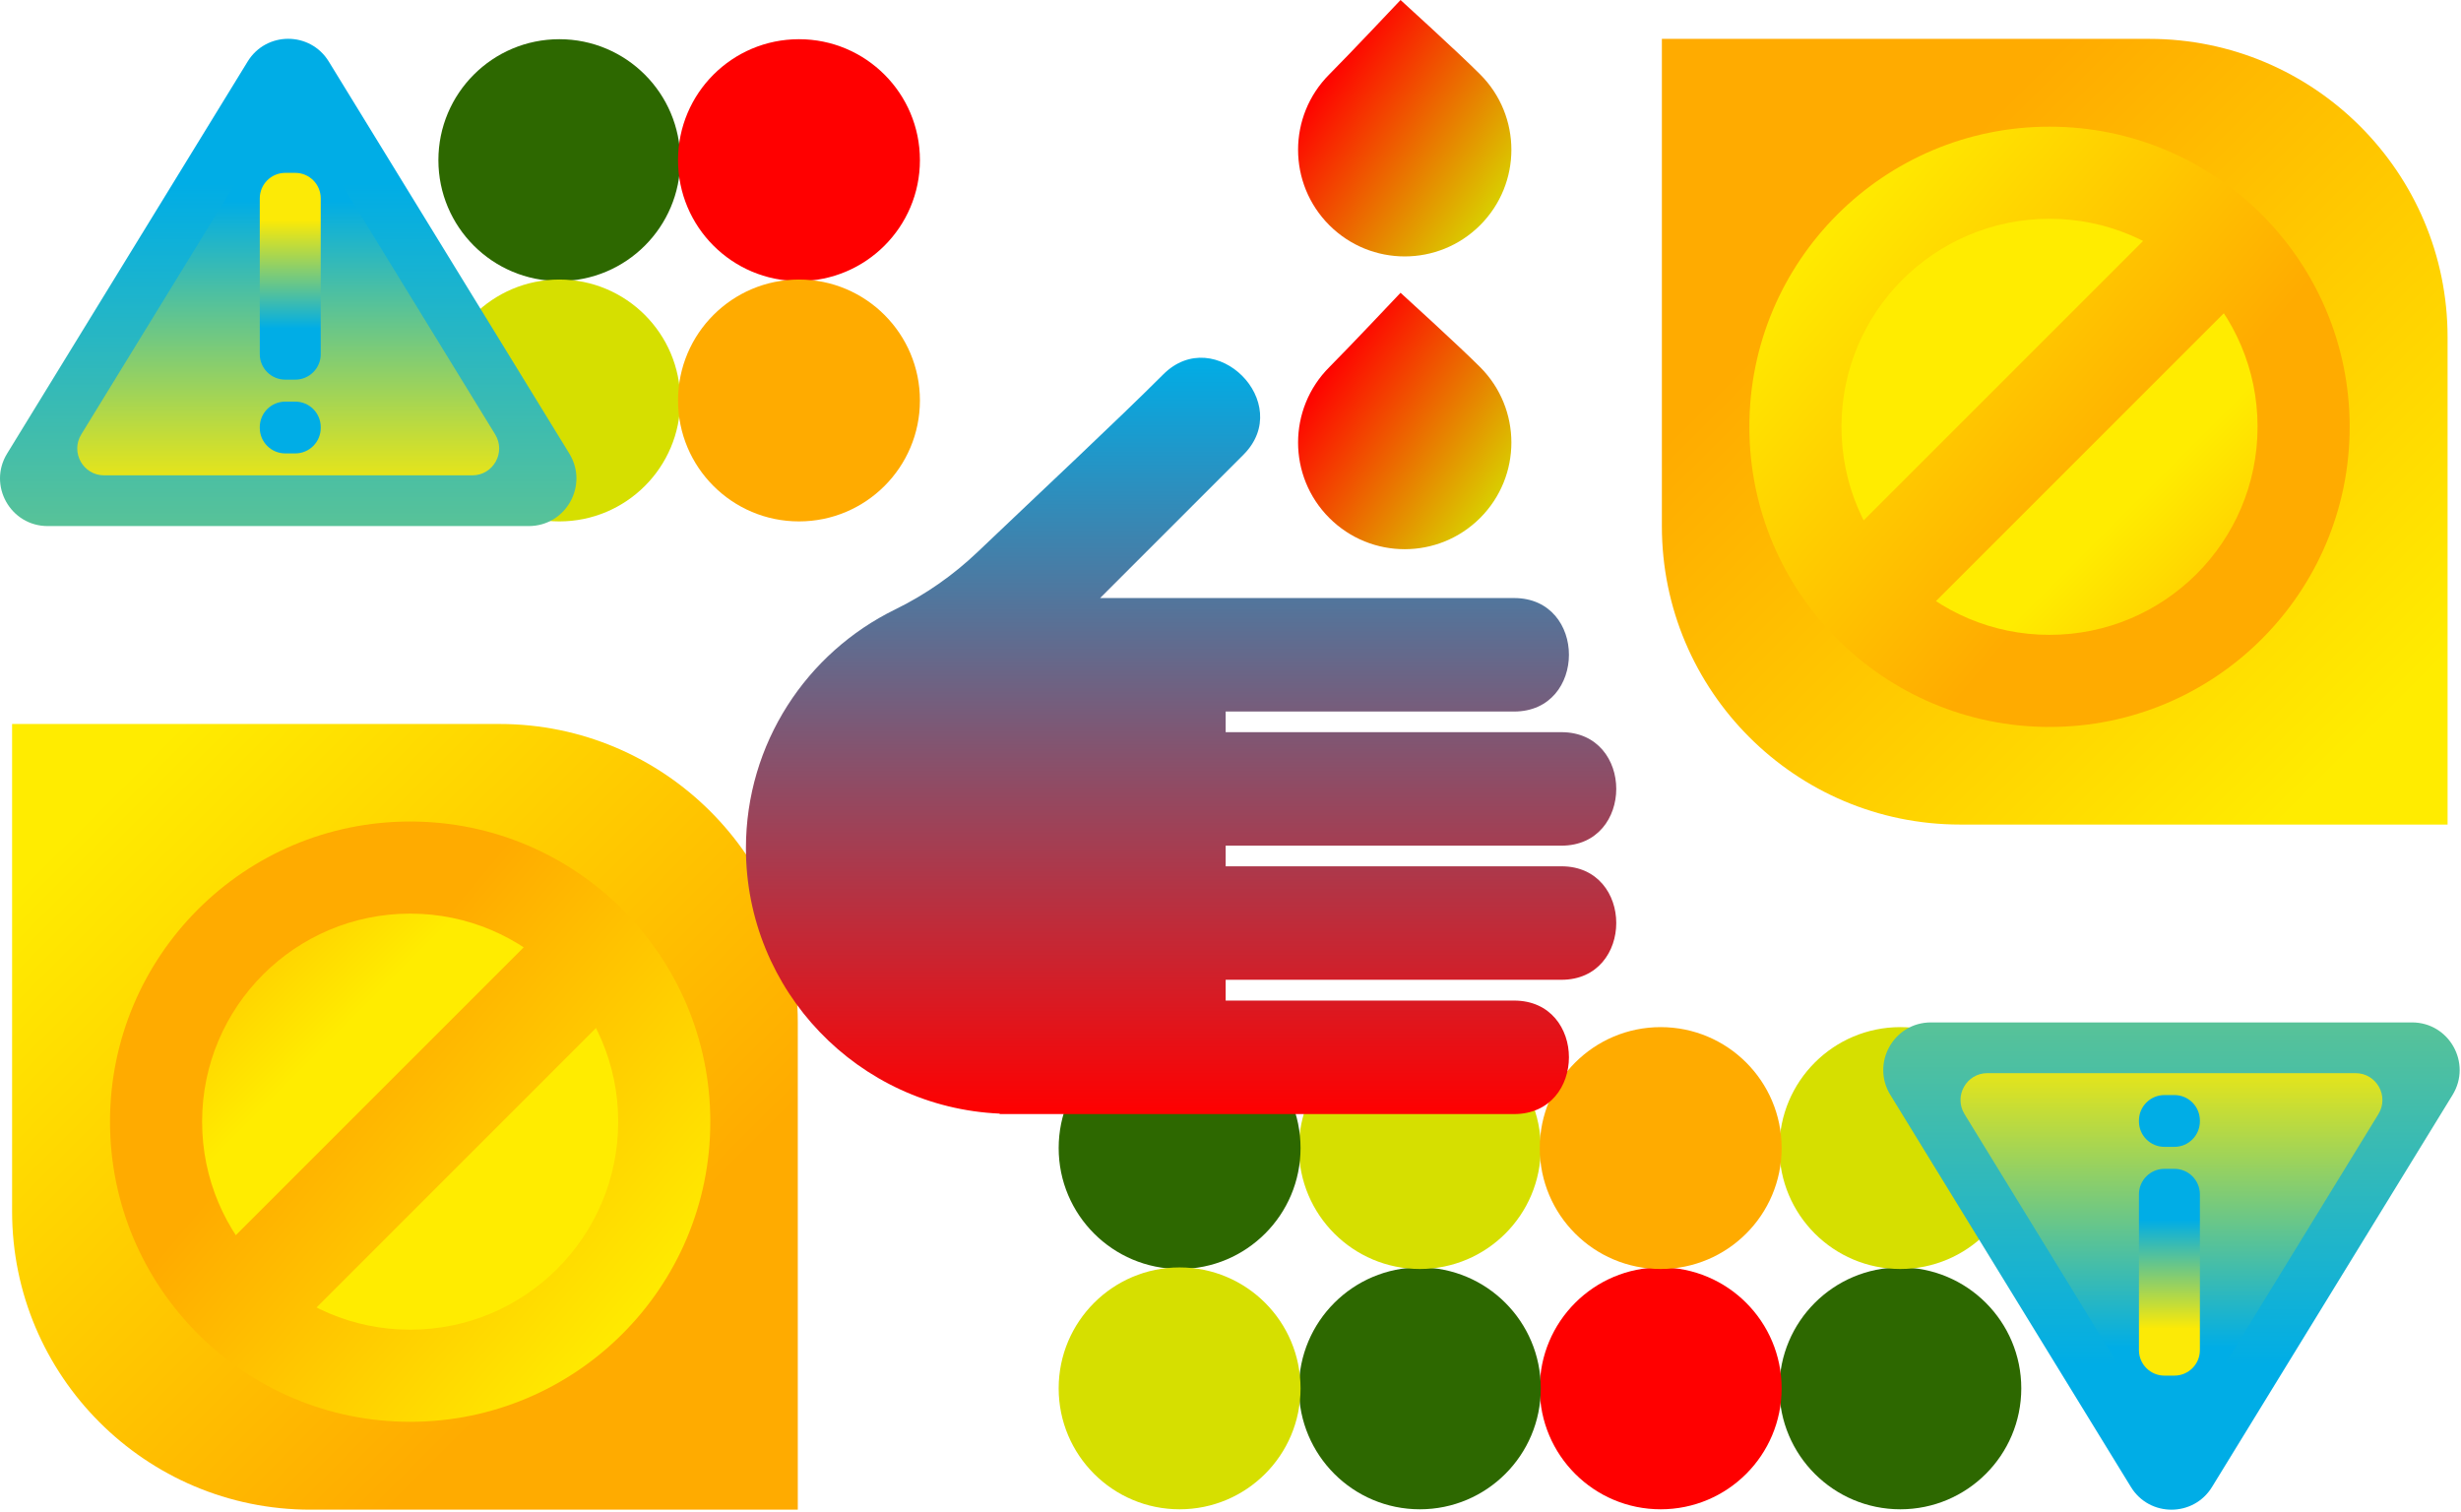 <svg width="384" height="236" viewBox="0 0 384 236" fill="none" xmlns="http://www.w3.org/2000/svg">
<path d="M87.276 43.859C97.698 43.859 106.147 35.41 106.147 24.988C106.147 14.566 97.698 6.117 87.276 6.117C76.854 6.117 68.405 14.566 68.405 24.988C68.405 35.41 76.854 43.859 87.276 43.859Z" fill="#2D6800"/>
<path d="M124.669 43.859C135.091 43.859 143.539 35.41 143.539 24.988C143.539 14.566 135.091 6.117 124.669 6.117C114.247 6.117 105.798 14.566 105.798 24.988C105.798 35.41 114.247 43.859 124.669 43.859Z" fill="#FF0000"/>
<path d="M87.276 81.359C97.698 81.359 106.147 72.91 106.147 62.488C106.147 52.066 97.698 43.617 87.276 43.617C76.854 43.617 68.405 52.066 68.405 62.488C68.405 72.91 76.854 81.359 87.276 81.359Z" fill="#D6DF00"/>
<path d="M124.669 81.359C135.091 81.359 143.539 72.91 143.539 62.488C143.539 52.066 135.091 43.617 124.669 43.617C114.247 43.617 105.798 52.066 105.798 62.488C105.798 72.91 114.247 81.359 124.669 81.359Z" fill="#FFAB00"/>
<path d="M124.483 235.566H48.43C22.746 235.566 1.887 214.707 1.887 189.023L1.887 112.97L77.939 112.97C103.624 112.97 124.483 133.829 124.483 159.514L124.483 235.566Z" fill="url(#paint0_linear_375_2920)"/>
<path d="M230.952 35.137C224.452 41.637 213.918 41.637 207.419 35.137C200.919 28.637 200.919 18.103 207.419 11.604C210.5 8.523 218.534 0 218.534 0C218.534 0 227.545 8.185 230.952 11.604C237.451 18.103 237.451 28.637 230.952 35.137Z" fill="url(#paint1_linear_375_2920)"/>
<path d="M230.952 80.821C224.452 87.32 213.918 87.32 207.419 80.821C200.919 74.321 200.919 63.787 207.419 57.287C210.5 54.206 218.534 45.684 218.534 45.684C218.534 45.684 227.545 53.869 230.952 57.287C237.451 63.787 237.451 74.321 230.952 80.821Z" fill="url(#paint2_linear_375_2920)"/>
<path d="M38.64 9.604L1.108 70.774C-1.927 75.727 1.631 82.087 7.444 82.087H82.497C88.311 82.087 91.869 75.727 88.834 70.774L51.302 9.604C48.407 4.872 41.535 4.872 38.64 9.604Z" fill="url(#paint3_linear_375_2920)"/>
<path d="M41.395 20.966L12.677 67.788C10.967 70.578 12.967 74.171 16.246 74.171H73.696C76.974 74.171 78.974 70.578 77.265 67.788L48.546 20.966C46.907 18.303 43.035 18.303 41.407 20.966H41.395Z" fill="url(#paint4_linear_375_2920)"/>
<path d="M46.07 26.973H44.512C42.316 26.973 40.535 28.753 40.535 30.949V55.261C40.535 57.458 42.316 59.238 44.512 59.238H46.07C48.266 59.238 50.046 57.458 50.046 55.261V30.949C50.046 28.753 48.266 26.973 46.07 26.973Z" fill="url(#paint5_linear_375_2920)"/>
<path d="M46.07 62.668H44.512C42.316 62.668 40.535 64.448 40.535 66.644V66.772C40.535 68.968 42.316 70.749 44.512 70.749H46.07C48.266 70.749 50.046 68.968 50.046 66.772V66.644C50.046 64.448 48.266 62.668 46.07 62.668Z" fill="url(#paint6_linear_375_2920)"/>
<path d="M63.999 221.855C89.864 221.855 110.833 200.887 110.833 175.021C110.833 149.156 89.864 128.188 63.999 128.188C38.133 128.188 17.165 149.156 17.165 175.021C17.165 200.887 38.133 221.855 63.999 221.855Z" fill="url(#paint7_linear_375_2920)"/>
<path d="M63.998 207.484C81.927 207.484 96.461 192.95 96.461 175.021C96.461 157.093 81.927 142.559 63.998 142.559C46.07 142.559 31.536 157.093 31.536 175.021C31.536 192.95 46.07 207.484 63.998 207.484Z" fill="url(#paint8_linear_375_2920)"/>
<path d="M97.486 155.922L85.548 143.984L33.53 196.002L45.468 207.94L97.486 155.922Z" fill="url(#paint9_linear_375_2920)"/>
<path d="M296.517 235.507C306.939 235.507 315.388 227.058 315.388 216.636C315.388 206.214 306.939 197.766 296.517 197.766C286.095 197.766 277.646 206.214 277.646 216.636C277.646 227.058 286.095 235.507 296.517 235.507Z" fill="#2D6800"/>
<path d="M259.124 235.507C269.546 235.507 277.995 227.058 277.995 216.636C277.995 206.214 269.546 197.766 259.124 197.766C248.702 197.766 240.254 206.214 240.254 216.636C240.254 227.058 248.702 235.507 259.124 235.507Z" fill="#FF0000"/>
<path d="M296.517 198.011C306.939 198.011 315.388 189.562 315.388 179.14C315.388 168.718 306.939 160.27 296.517 160.27C286.095 160.27 277.646 168.718 277.646 179.14C277.646 189.562 286.095 198.011 296.517 198.011Z" fill="#D6DF00"/>
<path d="M221.546 235.507C231.968 235.507 240.416 227.058 240.416 216.636C240.416 206.214 231.968 197.766 221.546 197.766C211.124 197.766 202.675 206.214 202.675 216.636C202.675 227.058 211.124 235.507 221.546 235.507Z" fill="#2D6800"/>
<path d="M221.546 198.011C231.968 198.011 240.416 189.562 240.416 179.14C240.416 168.718 231.968 160.27 221.546 160.27C211.124 160.27 202.675 168.718 202.675 179.14C202.675 189.562 211.124 198.011 221.546 198.011Z" fill="#D6DF00"/>
<path d="M184.06 198.011C194.482 198.011 202.931 189.562 202.931 179.14C202.931 168.718 194.482 160.27 184.06 160.27C173.638 160.27 165.189 168.718 165.189 179.14C165.189 189.562 173.638 198.011 184.06 198.011Z" fill="#2D6800"/>
<path d="M184.06 235.507C194.482 235.507 202.931 227.058 202.931 216.636C202.931 206.214 194.482 197.766 184.06 197.766C173.638 197.766 165.189 206.214 165.189 216.636C165.189 227.058 173.638 235.507 184.06 235.507Z" fill="#D6DF00"/>
<path d="M259.124 198.011C269.546 198.011 277.995 189.562 277.995 179.14C277.995 168.718 269.546 160.27 259.124 160.27C248.702 160.27 240.254 168.718 240.254 179.14C240.254 189.562 248.702 198.011 259.124 198.011Z" fill="#FFAB00"/>
<path d="M259.31 6.066H335.363C361.047 6.066 381.906 26.925 381.906 52.61V128.662H305.854C280.169 128.662 259.31 107.803 259.31 82.119V6.066Z" fill="url(#paint10_linear_375_2920)"/>
<path d="M345.153 232.018L382.685 170.848C385.72 165.895 382.162 159.535 376.349 159.535H301.296C295.482 159.535 291.924 165.895 294.959 170.848L332.491 232.018C335.386 236.751 342.258 236.751 345.153 232.018Z" fill="url(#paint11_linear_375_2920)"/>
<path d="M342.398 220.659L371.116 173.836C372.826 171.046 370.826 167.453 367.547 167.453H310.098C306.819 167.453 304.819 171.046 306.528 173.836L335.247 220.659C336.886 223.321 340.758 223.321 342.386 220.659H342.398Z" fill="url(#paint12_linear_375_2920)"/>
<path d="M337.723 214.648H339.281C341.478 214.648 343.258 212.868 343.258 210.672V186.36C343.258 184.164 341.478 182.383 339.281 182.383H337.723C335.527 182.383 333.747 184.164 333.747 186.36V210.672C333.747 212.868 335.527 214.648 337.723 214.648Z" fill="url(#paint13_linear_375_2920)"/>
<path d="M337.723 178.953H339.281C341.478 178.953 343.258 177.173 343.258 174.977V174.849C343.258 172.653 341.478 170.872 339.281 170.872H337.723C335.527 170.872 333.747 172.653 333.747 174.849V174.977C333.747 177.173 335.527 178.953 337.723 178.953Z" fill="url(#paint14_linear_375_2920)"/>
<path d="M319.794 113.433C345.66 113.433 366.628 92.465 366.628 66.6C366.628 40.734 345.66 19.766 319.794 19.766C293.929 19.766 272.96 40.734 272.96 66.6C272.96 92.465 293.929 113.433 319.794 113.433Z" fill="url(#paint15_linear_375_2920)"/>
<path d="M319.794 99.062C337.723 99.062 352.257 84.528 352.257 66.6C352.257 48.671 337.723 34.137 319.794 34.137C301.866 34.137 287.332 48.671 287.332 66.6C287.332 84.528 301.866 99.062 319.794 99.062Z" fill="url(#paint16_linear_375_2920)"/>
<path d="M286.301 85.695L298.239 97.633L350.257 45.615L338.319 33.677L286.301 85.695Z" fill="url(#paint17_linear_375_2920)"/>
<path d="M243.637 135.176H191.245V131.955H243.637C255.031 131.955 255.055 114.247 243.637 114.247H191.245V111.026H236.254C247.648 111.026 247.672 93.318 236.254 93.318H171.654C179.107 85.865 186.571 78.401 194.024 70.948C202.093 62.878 189.571 50.356 181.502 58.425C174.34 65.588 162.468 76.668 152.562 86.109C148.748 89.749 144.411 92.783 139.679 95.097C125.889 101.829 116.39 115.979 116.39 132.362C116.39 154.628 133.947 172.789 155.98 173.766V173.836H236.254C247.648 173.836 247.672 156.128 236.254 156.128H191.245V152.884H243.637C255.031 152.884 255.055 135.176 243.637 135.176Z" fill="url(#paint18_linear_375_2920)"/>
<defs>
<linearGradient id="paint0_linear_375_2920" x1="92.811" y1="203.883" x2="14.932" y2="126.016" gradientUnits="userSpaceOnUse">
<stop stop-color="#FFAB00"/>
<stop offset="1" stop-color="#FFEC00"/>
</linearGradient>
<linearGradient id="paint1_linear_375_2920" x1="235.8" y1="33.602" x2="205.942" y2="12.836" gradientUnits="userSpaceOnUse">
<stop stop-color="#D6DF00"/>
<stop offset="1" stop-color="#FF0000"/>
</linearGradient>
<linearGradient id="paint2_linear_375_2920" x1="235.8" y1="79.286" x2="205.942" y2="58.52" gradientUnits="userSpaceOnUse">
<stop stop-color="#D6DF00"/>
<stop offset="1" stop-color="#FF0000"/>
</linearGradient>
<linearGradient id="paint3_linear_375_2920" x1="44.965" y1="181.929" x2="44.965" y2="28.579" gradientUnits="userSpaceOnUse">
<stop stop-color="#FCEA06"/>
<stop offset="1" stop-color="#00ADE6"/>
</linearGradient>
<linearGradient id="paint4_linear_375_2920" x1="44.977" y1="78.52" x2="44.977" y2="31.372" gradientUnits="userSpaceOnUse">
<stop stop-color="#FCEA06"/>
<stop offset="1" stop-color="#00ADE6"/>
</linearGradient>
<linearGradient id="paint5_linear_375_2920" x1="45.291" y1="34.309" x2="45.291" y2="51.25" gradientUnits="userSpaceOnUse">
<stop stop-color="#FCEA06"/>
<stop offset="1" stop-color="#00ADE6"/>
</linearGradient>
<linearGradient id="paint6_linear_375_2920" x1="45.291" y1="34.309" x2="45.291" y2="51.25" gradientUnits="userSpaceOnUse">
<stop stop-color="#FCEA06"/>
<stop offset="1" stop-color="#00ADE6"/>
</linearGradient>
<linearGradient id="paint7_linear_375_2920" x1="51.29" y1="164.336" x2="101.112" y2="206.205" gradientUnits="userSpaceOnUse">
<stop stop-color="#FFAB00"/>
<stop offset="1" stop-color="#FFEC00"/>
</linearGradient>
<linearGradient id="paint8_linear_375_2920" x1="21.862" y1="132.885" x2="51.604" y2="162.639" gradientUnits="userSpaceOnUse">
<stop stop-color="#FFAB00"/>
<stop offset="1" stop-color="#FFEC00"/>
</linearGradient>
<linearGradient id="paint9_linear_375_2920" x1="51.442" y1="164.141" x2="101.264" y2="205.999" gradientUnits="userSpaceOnUse">
<stop stop-color="#FFAB00"/>
<stop offset="1" stop-color="#FFEC00"/>
</linearGradient>
<linearGradient id="paint10_linear_375_2920" x1="290.982" y1="37.739" x2="368.861" y2="115.605" gradientUnits="userSpaceOnUse">
<stop stop-color="#FFAB00"/>
<stop offset="1" stop-color="#FFEC00"/>
</linearGradient>
<linearGradient id="paint11_linear_375_2920" x1="338.816" y1="59.694" x2="338.816" y2="213.043" gradientUnits="userSpaceOnUse">
<stop stop-color="#FCEA06"/>
<stop offset="1" stop-color="#00ADE6"/>
</linearGradient>
<linearGradient id="paint12_linear_375_2920" x1="338.816" y1="163.105" x2="338.816" y2="210.252" gradientUnits="userSpaceOnUse">
<stop stop-color="#FCEA06"/>
<stop offset="1" stop-color="#00ADE6"/>
</linearGradient>
<linearGradient id="paint13_linear_375_2920" x1="338.502" y1="207.312" x2="338.502" y2="190.371" gradientUnits="userSpaceOnUse">
<stop stop-color="#FCEA06"/>
<stop offset="1" stop-color="#00ADE6"/>
</linearGradient>
<linearGradient id="paint14_linear_375_2920" x1="338.502" y1="207.311" x2="338.502" y2="190.371" gradientUnits="userSpaceOnUse">
<stop stop-color="#FCEA06"/>
<stop offset="1" stop-color="#00ADE6"/>
</linearGradient>
<linearGradient id="paint15_linear_375_2920" x1="332.503" y1="77.285" x2="282.681" y2="35.416" gradientUnits="userSpaceOnUse">
<stop stop-color="#FFAB00"/>
<stop offset="1" stop-color="#FFEC00"/>
</linearGradient>
<linearGradient id="paint16_linear_375_2920" x1="361.931" y1="108.736" x2="332.177" y2="78.982" gradientUnits="userSpaceOnUse">
<stop stop-color="#FFAB00"/>
<stop offset="1" stop-color="#FFEC00"/>
</linearGradient>
<linearGradient id="paint17_linear_375_2920" x1="332.349" y1="77.468" x2="282.527" y2="35.61" gradientUnits="userSpaceOnUse">
<stop stop-color="#FFAB00"/>
<stop offset="1" stop-color="#FFEC00"/>
</linearGradient>
<linearGradient id="paint18_linear_375_2920" x1="184.292" y1="55.821" x2="184.292" y2="173.836" gradientUnits="userSpaceOnUse">
<stop stop-color="#00ADE6"/>
<stop offset="1" stop-color="#FF0000"/>
</linearGradient>
</defs>
</svg>
